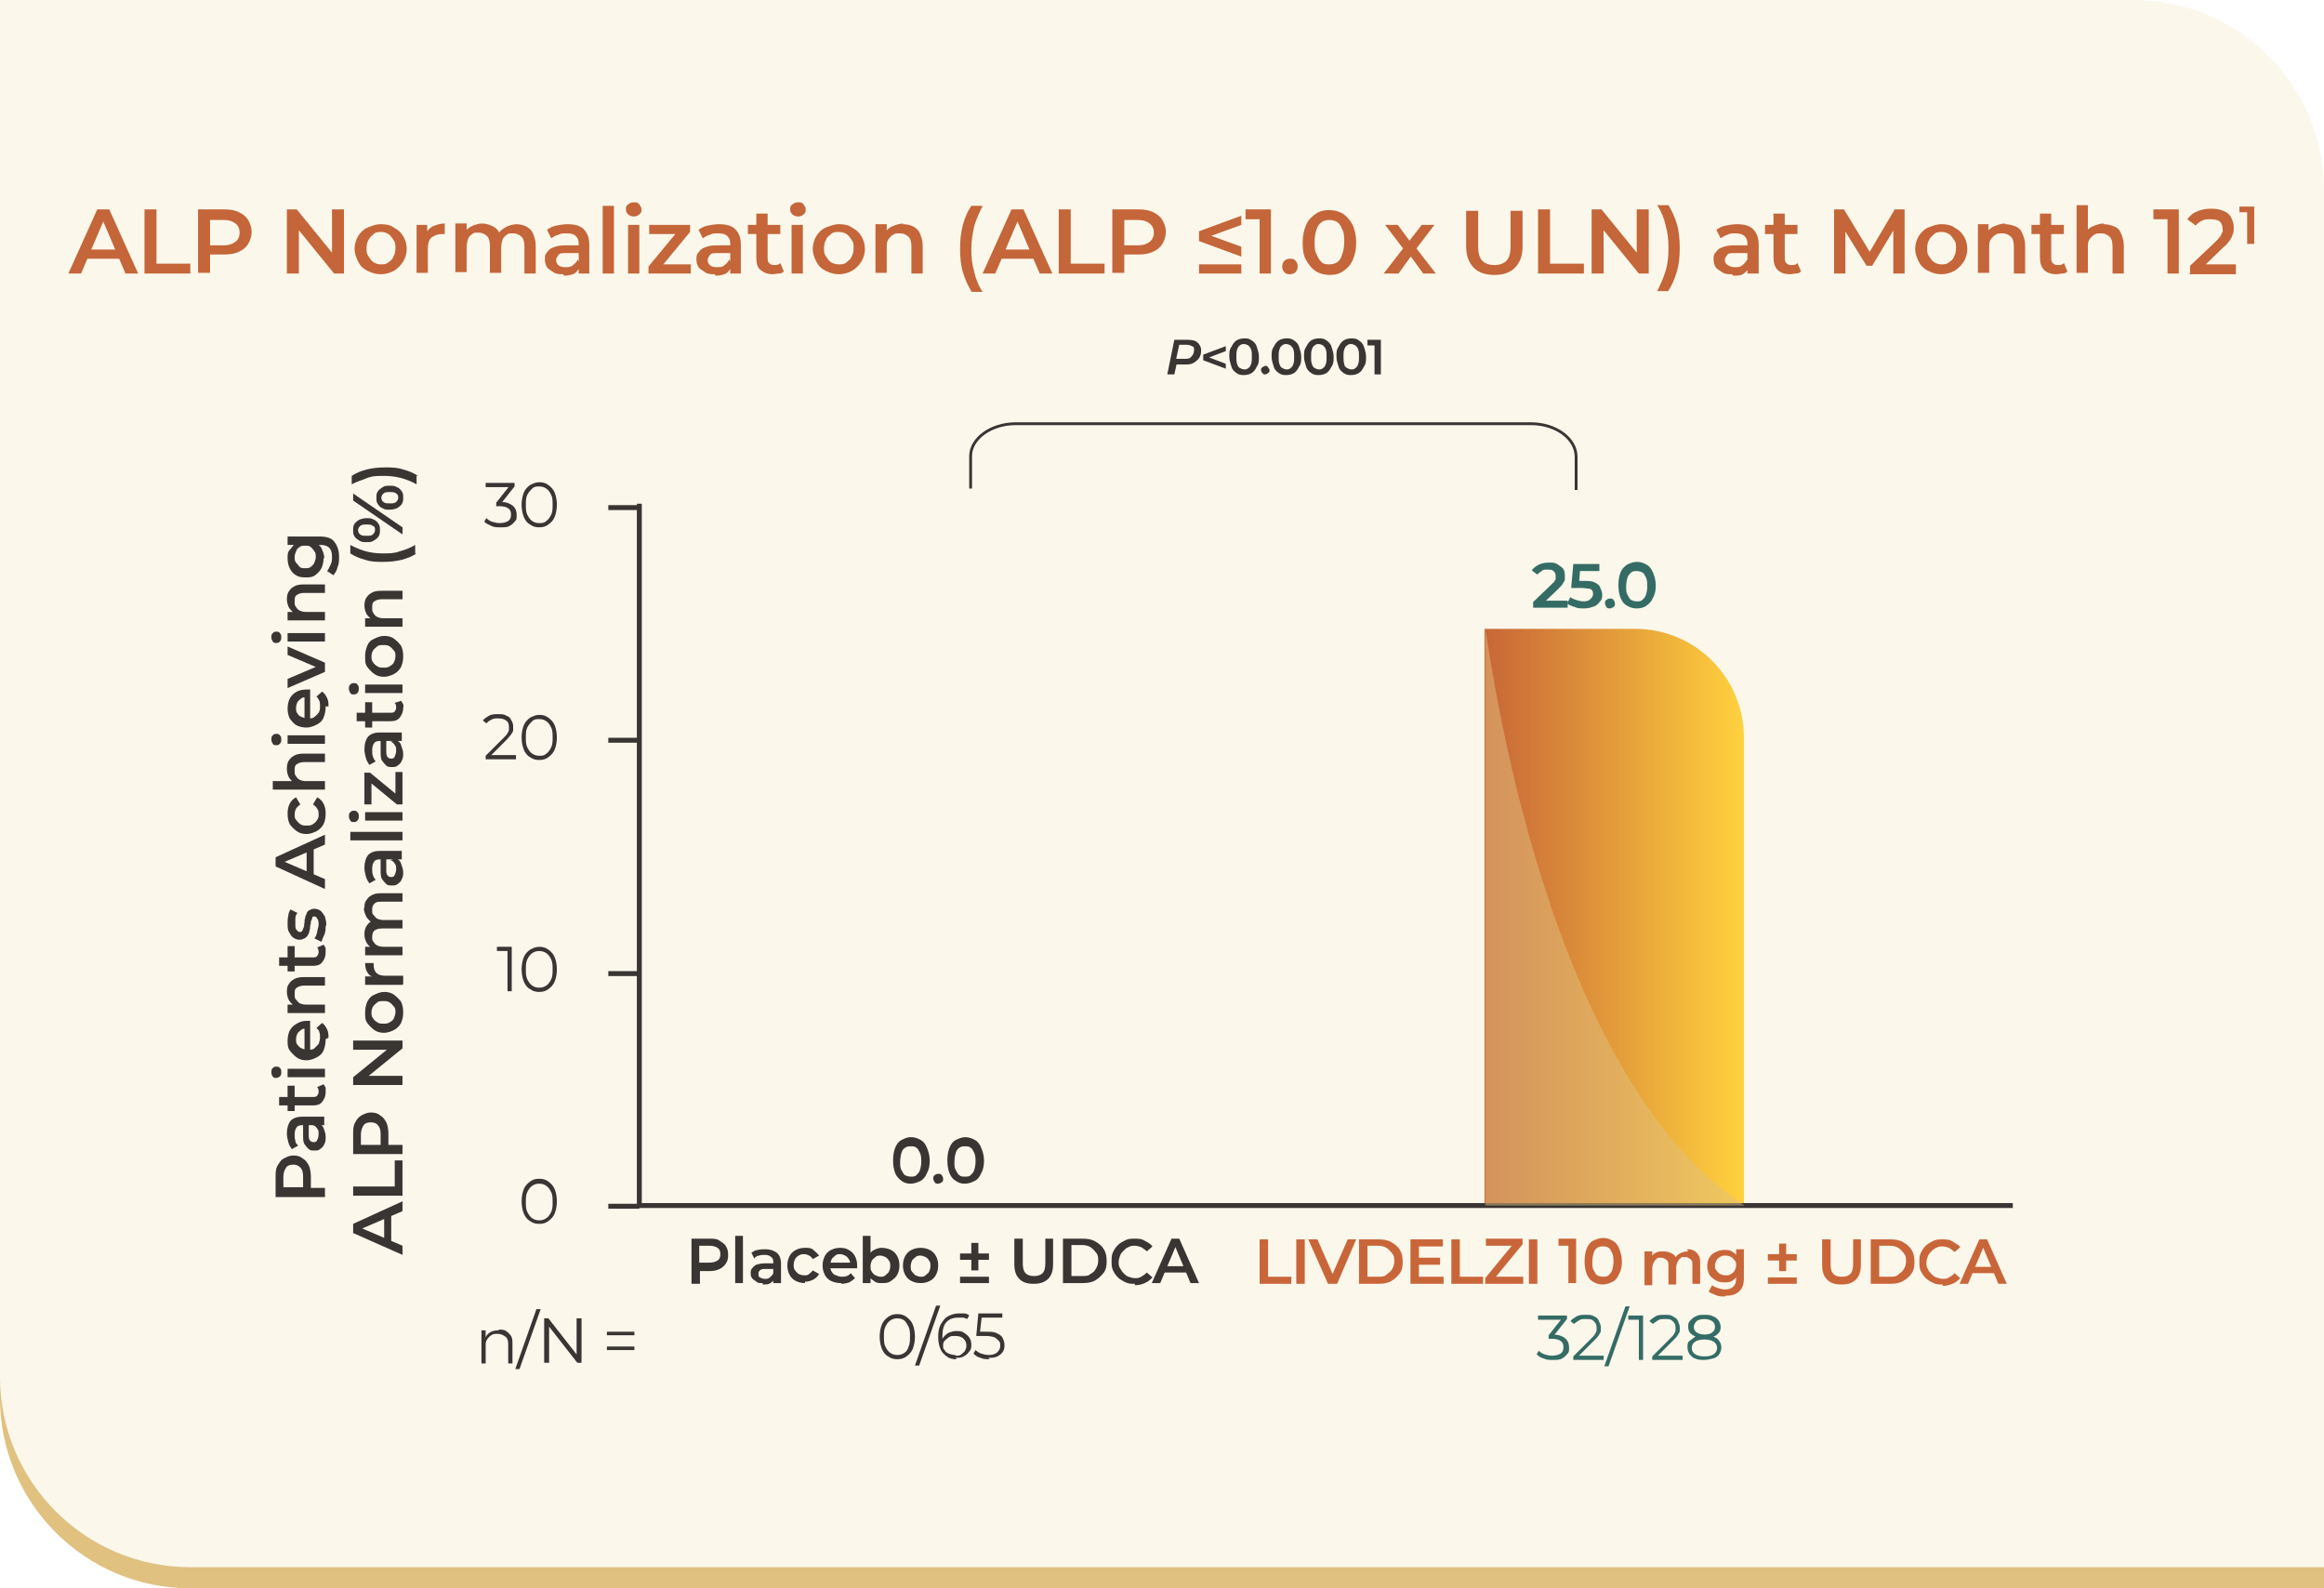<?xml version="1.0" encoding="UTF-8"?>
<svg id="Layer_1" data-name="Layer 1" xmlns="http://www.w3.org/2000/svg" xmlns:xlink="http://www.w3.org/1999/xlink" version="1.1" viewBox="0 0 329.7 225.3">
  <defs>
    <style>
      .cls-1, .cls-2 {
        stroke-width: .7px;
      }

      .cls-1, .cls-2, .cls-3, .cls-4 {
        fill: none;
      }

      .cls-1, .cls-2, .cls-4 {
        stroke: #383533;
        stroke-miterlimit: 10;
      }

      .cls-5 {
        mix-blend-mode: multiply;
        opacity: .5;
      }

      .cls-5, .cls-3, .cls-6, .cls-7, .cls-8, .cls-9, .cls-10, .cls-11, .cls-12 {
        stroke-width: 0px;
      }

      .cls-5, .cls-11 {
        fill: #e0c180;
      }

      .cls-5, .cls-13 {
        isolation: isolate;
      }

      .cls-2 {
        stroke-linecap: square;
      }

      .cls-6 {
        fill: #c46639;
      }

      .cls-7 {
        fill: url(#linear-gradient);
      }

      .cls-8 {
        fill: #fbf7eb;
      }

      .cls-9 {
        fill: #c96639;
      }

      .cls-10 {
        fill: #346c65;
      }

      .cls-4 {
        stroke-width: .4px;
      }

      .cls-12 {
        fill: #383533;
      }
    </style>
    <linearGradient id="linear-gradient" x1="210.7" y1="97.9" x2="247.4" y2="97.9" gradientTransform="translate(0 228) scale(1 -1)" gradientUnits="userSpaceOnUse">
      <stop offset="0" stop-color="#c86738"/>
      <stop offset=".3" stop-color="#d88639"/>
      <stop offset=".8" stop-color="#f4bc3c"/>
      <stop offset="1" stop-color="#ffd13e"/>
    </linearGradient>
  </defs>
  <g class="cls-13">
    <g id="Charts">
      <path class="cls-11" d="M0,3h302.7c14.9,0,27,12.1,27,27v195.3H27c-14.9,0-27-12.1-27-27V3h0Z"/>
      <path class="cls-8" d="M0,0h302.7c14.9,0,27,12.1,27,27v195.3H27c-14.9,0-27-12.1-27-27V0h0Z"/>
      <path class="cls-7" d="M210.7,89.2h21.3c8.5,0,15.4,6.9,15.4,15.4v66.4h-36.8v-81.8h0Z"/>
      <path class="cls-12" d="M71,74.8c-.5,0-.9,0-1.3-.2-.4-.2-.7-.3-1-.6l.3-.5c.2.2.5.4.8.5s.7.2,1.1.2.9-.1,1.2-.3c.3-.2.4-.5.4-.9s-.1-.7-.4-.9-.7-.3-1.3-.3h-.4v-.5l1.9-2.4v.2c0,0-3.4,0-3.4,0v-.6h4.1v.5l-1.9,2.4-.3-.2h.2c.8,0,1.3.2,1.7.5s.6.8.6,1.3,0,.7-.2.9-.4.5-.8.7c-.3.2-.8.2-1.3.2h0Z"/>
      <path class="cls-12" d="M76.5,74.8c-.5,0-.9-.1-1.3-.4-.4-.2-.7-.6-.9-1.1-.2-.5-.3-1.1-.3-1.7s.1-1.2.3-1.7c.2-.5.5-.8.9-1.1.4-.2.8-.4,1.3-.4s.9.1,1.3.4c.4.3.7.6.9,1.1s.3,1.1.3,1.7-.1,1.2-.3,1.7c-.2.5-.5.8-.9,1.1-.4.3-.8.4-1.3.4ZM76.5,74.2c.4,0,.7,0,1-.3.3-.2.5-.5.7-.9.2-.4.2-.9.2-1.4s0-1-.2-1.4c-.2-.4-.4-.7-.7-.9s-.6-.3-1-.3-.7,0-1,.3-.5.5-.7.9c-.2.4-.2.9-.2,1.4s0,1,.2,1.4c.2.4.4.7.7.9.3.2.6.3,1,.3Z"/>
      <path class="cls-12" d="M68.9,107.7v-.5l2.6-2.6c.2-.2.4-.4.5-.6s.2-.3.2-.5,0-.3,0-.4c0-.4-.1-.7-.4-.9s-.6-.3-1.1-.3-.7,0-1,.2c-.3.1-.5.3-.7.5l-.5-.4c.2-.3.6-.5.9-.7.4-.2.8-.2,1.3-.2s.8,0,1.1.2c.3.1.6.3.7.6.2.3.3.6.3.9s0,.4,0,.6-.2.4-.3.6c-.2.2-.4.5-.6.7l-2.4,2.4-.2-.2h3.9v.6h-4.4Z"/>
      <path class="cls-12" d="M76.5,107.8c-.5,0-.9-.1-1.3-.4-.4-.2-.7-.6-.9-1.1-.2-.5-.3-1.1-.3-1.7s.1-1.2.3-1.7c.2-.5.5-.8.9-1.1.4-.2.8-.4,1.3-.4s.9.1,1.3.4c.4.3.7.6.9,1.1s.3,1.1.3,1.7-.1,1.2-.3,1.7c-.2.5-.5.8-.9,1.1-.4.3-.8.4-1.3.4ZM76.5,107.2c.4,0,.7,0,1-.3.3-.2.5-.5.7-.9.2-.4.2-.9.2-1.4s0-1-.2-1.4c-.2-.4-.4-.7-.7-.9s-.6-.3-1-.3-.7,0-1,.3-.5.5-.7.9c-.2.4-.2.9-.2,1.4s0,1,.2,1.4c.2.4.4.7.7.9.3.2.6.3,1,.3Z"/>
      <path class="cls-12" d="M72,140.6v-6l.3.3h-1.8v-.6h2.1v6.3h-.7Z"/>
      <path class="cls-12" d="M76.5,140.7c-.5,0-.9-.1-1.3-.4-.4-.2-.7-.6-.9-1.1-.2-.5-.3-1.1-.3-1.7s.1-1.2.3-1.7c.2-.5.5-.8.9-1.1.4-.2.8-.4,1.3-.4s.9.1,1.3.4c.4.3.7.6.9,1.1s.3,1.1.3,1.7-.1,1.2-.3,1.7c-.2.5-.5.8-.9,1.1-.4.3-.8.4-1.3.4ZM76.5,140.1c.4,0,.7-.1,1-.3.3-.2.5-.5.7-.9.2-.4.2-.9.2-1.4s0-1-.2-1.4c-.2-.4-.4-.7-.7-.9-.3-.2-.6-.3-1-.3s-.7.1-1,.3-.5.5-.7.9c-.2.4-.2.9-.2,1.4s0,1,.2,1.4c.2.4.4.7.7.9.3.2.6.3,1,.3Z"/>
      <path class="cls-12" d="M76.5,173.6c-.5,0-.9-.1-1.3-.4-.4-.2-.7-.6-.9-1.1-.2-.5-.3-1.1-.3-1.7s.1-1.2.3-1.7c.2-.5.5-.8.9-1.1s.8-.4,1.3-.4.9.1,1.3.4.7.6.9,1.1c.2.5.3,1.1.3,1.7s-.1,1.2-.3,1.7-.5.8-.9,1.1c-.4.3-.8.4-1.3.4ZM76.5,173.1c.4,0,.7-.1,1-.3.3-.2.5-.5.7-.9s.2-.9.2-1.4,0-1-.2-1.4c-.2-.4-.4-.7-.7-.9-.3-.2-.6-.3-1-.3s-.7.1-1,.3-.5.5-.7.9c-.2.4-.2.9-.2,1.4s0,1,.2,1.4.4.7.7.9.6.3,1,.3Z"/>
      <polyline class="cls-2" points="90.7 71.8 90.7 171 285.2 171"/>
      <path class="cls-12" d="M46.1,169.8h-7v-2.9c0-.6,0-1.1.3-1.6s.5-.8.9-1,.8-.4,1.3-.4,1,.1,1.3.4c.4.2.7.6.9,1,.2.4.3,1,.3,1.6v2.2l-.6-.6h2.6s0,1.3,0,1.3ZM43.6,168.4l-.6.6v-2.1c0-.6-.1-1-.4-1.3s-.6-.4-1-.4-.8.1-1,.4c-.2.3-.4.7-.4,1.3v2.1l-.6-.6h4,0Z"/>
      <path class="cls-12" d="M46.1,159.6h-1.3c0,0-1.9,0-1.9,0-.4,0-.7.1-.8.3-.2.2-.3.6-.3,1s0,.6.1.9c0,.3.2.5.4.7l-.9.5c-.2-.3-.4-.6-.5-1s-.2-.8-.2-1.2c0-.8.2-1.4.5-1.8.4-.4.9-.6,1.7-.6h3.1v1.2h0ZM46.2,161.2c0,.4,0,.8-.2,1.1-.1.3-.3.5-.6.7-.2.2-.5.2-.8.2s-.6,0-.8-.2-.4-.4-.6-.7-.2-.8-.2-1.3v-1.6h.8v1.5c0,.4,0,.7.2.9s.3.2.5.2.4,0,.5-.3c.1-.2.2-.4.2-.8s0-.6-.2-.8c-.1-.2-.3-.4-.6-.5l.8-.2c.3.1.6.3.7.6s.3.7.3,1.2h0Z"/>
      <path class="cls-12" d="M46.2,154.9c0,.6-.2,1-.5,1.4s-.8.5-1.3.5h-4.8v-1.2h4.8c.2,0,.5,0,.6-.2.1-.1.2-.3.2-.5s0-.5-.2-.7l.9-.4c.1.1.2.3.3.5,0,.2,0,.4,0,.7h0ZM41.8,157.6h-1v-3.6h1v3.6Z"/>
      <path class="cls-12" d="M39.9,152.1c0,.2,0,.4-.2.6-.2.1-.3.2-.5.2s-.4,0-.5-.2c-.1-.1-.2-.3-.2-.6s0-.4.2-.6.3-.2.5-.2.4,0,.5.2c.2.1.2.3.2.6h0ZM46.1,152.8h-5.3v-1.2h5.3v1.2Z"/>
      <path class="cls-12" d="M46.2,147.4c0,.6-.1,1.1-.3,1.6s-.6.8-1,1-.9.4-1.4.4-1-.1-1.4-.4-.7-.6-1-1-.3-.9-.3-1.4.1-1,.3-1.4.5-.7,1-1,.9-.4,1.5-.4h.2c0,0,.1,0,.2,0v4.4h-.8v-3.8l.3.5c-.3,0-.6,0-.8.2s-.4.3-.5.5-.2.5-.2.8,0,.6.2.8.3.4.6.5c.2.1.5.2.8.2h.2c.3,0,.6,0,.8-.2s.4-.4.6-.6c.1-.3.2-.6.2-.9s0-.6-.1-.8c0-.2-.2-.4-.4-.6l.8-.7c.3.2.5.5.7.9s.2.8.2,1.2h0Z"/>
      <path class="cls-12" d="M40.7,140.8c0-.4,0-.8.2-1.1s.4-.6.8-.8c.3-.2.8-.3,1.3-.3h3.1v1.2h-2.9c-.5,0-.8.1-1.1.3s-.3.5-.3.9,0,.6.2.8.3.4.5.5.5.2.9.2h2.7v1.2h-5.3v-1.2h1.4l-.4.2c-.3-.2-.6-.5-.8-.8-.2-.4-.3-.8-.3-1.2h0Z"/>
      <path class="cls-12" d="M46.2,135.1c0,.6-.2,1-.5,1.4s-.8.5-1.3.5h-4.8v-1.2h4.8c.2,0,.5,0,.6-.2s.2-.3.2-.5,0-.5-.2-.7l.9-.4c.1.1.2.3.3.5,0,.2,0,.4,0,.7h0ZM41.8,137.8h-1v-3.6h1v3.6Z"/>
      <path class="cls-12" d="M46.2,131.3c0,.4,0,.9-.2,1.3s-.3.7-.4,1l-1-.5c.2-.2.3-.5.4-.9,0-.3.2-.7.2-1s0-.7-.2-.9c-.1-.2-.2-.3-.4-.3s-.3,0-.3.2c0,.1-.1.3-.2.5,0,.2,0,.4-.1.6,0,.2,0,.5-.1.7,0,.2-.1.4-.2.6-.1.2-.3.4-.5.5-.2.1-.4.2-.7.2s-.6-.1-.9-.3-.4-.5-.6-.8-.2-.8-.2-1.2,0-.7.1-1.1c0-.4.2-.7.3-.9l1,.5c-.2.2-.3.5-.3.8,0,.3,0,.5,0,.8,0,.4,0,.7.2.8.1.2.3.3.4.3s.3,0,.4-.2.1-.3.2-.5,0-.4.1-.6c0-.2,0-.5.1-.7,0-.2.1-.4.2-.6,0-.2.2-.4.4-.5.2-.1.4-.2.7-.2s.6.1.9.3c.2.2.4.5.6.8.1.4.2.8.2,1.3h0Z"/>
      <path class="cls-12" d="M46.1,126.1l-7-3.2v-1.3l7-3.2v1.4l-6.3,2.7v-.5l6.3,2.7v1.3ZM44.5,124.7l-1-.3v-3.8l1-.3s0,4.5,0,4.5Z"/>
      <path class="cls-12" d="M46.2,115.4c0,.6-.1,1.1-.3,1.5s-.6.8-1,1c-.4.2-.9.4-1.4.4s-1-.1-1.4-.4-.7-.6-1-1c-.2-.4-.3-.9-.3-1.5s.1-1,.3-1.4c.2-.4.5-.7.9-.9l.6,1c-.2.2-.4.3-.6.6-.1.2-.2.5-.2.8s0,.6.2.8.3.4.6.6.5.2.9.2.6,0,.9-.2.4-.3.6-.6.2-.5.2-.8,0-.5-.2-.8-.3-.4-.6-.6l.6-1c.4.2.7.5.9.9.2.4.3.8.3,1.4h0Z"/>
      <path class="cls-12" d="M40.7,109.2c0-.4,0-.8.2-1.2.2-.3.4-.6.8-.8.3-.2.8-.3,1.3-.3h3.1v1.2h-2.9c-.5,0-.8.1-1.1.3s-.3.5-.3.9,0,.6.2.8c.1.2.3.4.5.5s.5.2.9.2h2.7v1.2h-7.4v-1.2h3.5l-.4.3c-.3-.2-.6-.5-.8-.8-.2-.4-.3-.8-.3-1.2h0Z"/>
      <path class="cls-12" d="M39.9,104.9c0,.2,0,.4-.2.6s-.3.2-.5.2-.4,0-.5-.2c-.1-.2-.2-.3-.2-.6s0-.4.2-.6.3-.2.5-.2.4,0,.5.2c.2.2.2.3.2.6ZM46.1,105.5h-5.3v-1.2h5.3v1.2Z"/>
      <path class="cls-12" d="M46.2,100.2c0,.6-.1,1.1-.3,1.6s-.6.8-1,1-.9.4-1.4.4-1-.1-1.4-.3-.7-.6-1-1c-.2-.4-.3-.9-.3-1.4s.1-1,.3-1.4.5-.7,1-1c.4-.2.9-.3,1.5-.3h.2c0,0,.1,0,.2,0v4.4h-.8v-3.8l.3.5c-.3,0-.6,0-.8.2s-.4.3-.5.5-.2.5-.2.8,0,.6.2.8c.1.2.3.4.6.5s.5.2.8.2h.2c.3,0,.6,0,.8-.2s.4-.3.6-.6.2-.6.2-.9,0-.6-.1-.8-.2-.4-.4-.6l.8-.7c.3.2.5.5.7.9s.2.8.2,1.2h0Z"/>
      <path class="cls-12" d="M46.1,95.3l-5.3,2.3v-1.3l4.7-2v.6l-4.7-2v-1.2l5.3,2.3v1.3Z"/>
      <path class="cls-12" d="M39.9,90.4c0,.2,0,.4-.2.6s-.3.2-.5.2-.4,0-.5-.2c-.1-.2-.2-.3-.2-.6s0-.4.2-.6.3-.2.5-.2.4,0,.5.2c.2.2.2.3.2.6ZM46.1,91h-5.3v-1.2h5.3v1.2Z"/>
      <path class="cls-12" d="M40.7,85.2c0-.4,0-.8.2-1.2.2-.3.4-.6.8-.8.3-.2.8-.3,1.3-.3h3.1v1.2h-2.9c-.5,0-.8.1-1.1.3s-.3.5-.3.9,0,.6.2.8c.1.2.3.4.5.5s.5.2.9.2h2.7v1.2h-5.3v-1.2h1.4l-.4.2c-.3-.2-.6-.5-.8-.8-.2-.4-.3-.8-.3-1.2h0Z"/>
      <path class="cls-12" d="M45.9,79.2c0,.5-.1,1-.3,1.4s-.5.7-.9,1-.8.3-1.4.3-1-.1-1.3-.3c-.4-.2-.7-.6-.9-1-.2-.4-.3-.9-.3-1.4s0-.9.3-1.2.5-.7.8-.9.9-.3,1.5-.3,1.1.1,1.5.3c.4.2.7.5.8.9.2.4.3.8.3,1.2h0ZM48.1,79c0,.5,0,1-.2,1.4-.1.5-.3.8-.6,1.2l-.9-.6c.2-.2.3-.5.5-.9s.2-.7.2-1.1c0-.6-.1-1-.4-1.3-.3-.3-.7-.4-1.2-.4h-2.2c0,0-1.2,0-1.2,0h-1.3v-1.2h4.5c1,0,1.7.2,2.1.7s.7,1.2.7,2.1h0ZM44.8,79c0-.3,0-.6-.2-.8-.1-.2-.3-.4-.5-.6s-.5-.2-.8-.2-.6,0-.8.2c-.2.1-.4.3-.5.6s-.2.5-.2.8,0,.6.2.8.3.4.5.6.5.2.8.2.6,0,.8-.2.4-.3.5-.6.2-.5.2-.8Z"/>
      <path class="cls-12" d="M57.1,178l-7-3.1v-1.3l7-3.2v1.4l-6.3,2.7v-.5l6.3,2.7v1.3ZM55.5,176.5l-1-.4v-3.8l1-.4v4.5h0Z"/>
      <path class="cls-12" d="M57.1,169.6h-7v-1.3h5.9v-3.7h1.1v5Z"/>
      <path class="cls-12" d="M57.1,163.7h-7v-2.9c0-.6,0-1.1.3-1.6.2-.4.5-.8.9-1s.8-.4,1.3-.4,1,.1,1.3.4c.4.2.7.6.9,1,.2.4.3,1,.3,1.6v2.2l-.6-.6h2.6s0,1.3,0,1.3ZM54.6,162.4l-.6.6v-2.1c0-.6-.1-1-.4-1.3-.2-.3-.6-.4-1-.4s-.8.1-1,.4c-.2.3-.4.7-.4,1.3v2.1l-.6-.6h4,0Z"/>
      <path class="cls-12" d="M57.1,153.9h-7v-1.1l5.4-4.4v.5h-5.4v-1.3h7v1.1l-5.4,4.4v-.5h5.4v1.3Z"/>
      <path class="cls-12" d="M57.2,143.6c0,.6-.1,1-.3,1.5-.2.4-.6.8-1,1s-.9.4-1.4.4-1-.1-1.4-.4-.7-.6-1-1-.3-.9-.3-1.5.1-1,.3-1.5c.2-.4.5-.8,1-1,.4-.2.9-.4,1.4-.4s1,.1,1.4.4.7.6,1,1c.2.4.3.9.3,1.5ZM56.1,143.6c0-.3,0-.6-.2-.8s-.3-.4-.6-.6-.5-.2-.9-.2-.7,0-.9.2-.4.3-.6.6c-.1.2-.2.5-.2.8s0,.6.2.8c.1.2.3.4.6.6s.5.2.9.2.6,0,.9-.2.5-.3.6-.6.2-.5.2-.8h0Z"/>
      <path class="cls-12" d="M57.1,139.7h-5.3v-1.2h1.5-.4c-.4,0-.6-.3-.8-.6s-.3-.8-.3-1.3h1.2c0,0,0,.1,0,.1h0c0,.6.1,1,.4,1.3.3.3.7.4,1.2.4h2.6v1.2h0Z"/>
      <path class="cls-12" d="M51.7,128.9c0-.4,0-.8.2-1.1.2-.3.4-.6.8-.8.3-.2.8-.3,1.3-.3h3.1v1.2h-2.9c-.5,0-.8,0-1.1.3s-.3.5-.3.9,0,.5.2.7.3.4.5.5.5.2.9.2h2.7v1.2h-2.9c-.5,0-.8.1-1.1.3-.2.2-.3.5-.3.9s0,.5.2.7c.1.2.3.4.5.5.2.1.5.2.9.2h2.7v1.2h-5.3v-1.2h1.4l-.4.2c-.3-.2-.6-.4-.8-.8s-.3-.7-.3-1.2.1-.9.4-1.3.6-.6,1.1-.7l-.2.5c-.4-.2-.7-.5-1-.9-.2-.4-.4-.9-.4-1.4h0Z"/>
      <path class="cls-12" d="M57.1,121.9h-1.3c0,0-1.9,0-1.9,0-.4,0-.7.1-.8.3-.2.2-.3.6-.3,1s0,.6.1.9.2.5.4.7l-.9.5c-.2-.3-.4-.6-.5-1s-.2-.8-.2-1.2c0-.8.2-1.4.5-1.8.4-.4.9-.6,1.7-.6h3.1v1.2h0ZM57.2,123.6c0,.4,0,.8-.2,1.1-.1.3-.3.5-.6.7-.2.2-.5.2-.8.2s-.6,0-.8-.2-.4-.4-.6-.7-.2-.8-.2-1.3v-1.6h.8v1.5c0,.4,0,.7.2.9s.3.2.5.2.4,0,.5-.3.2-.4.2-.8,0-.6-.2-.8c-.1-.2-.3-.4-.6-.5l.8-.2c.3.1.6.3.7.7s.3.7.3,1.2h0Z"/>
      <path class="cls-12" d="M57.1,119.2h-7.4v-1.2h7.4s0,1.2,0,1.2Z"/>
      <path class="cls-12" d="M50.9,115.8c0,.2,0,.4-.2.6s-.3.2-.5.2-.4,0-.5-.2c-.1-.2-.2-.3-.2-.6s0-.4.2-.6.3-.2.5-.2.4,0,.5.2c.2.2.2.3.2.6ZM57.1,116.4h-5.3v-1.2h5.3v1.2Z"/>
      <path class="cls-12" d="M57.1,114.1h-.8l-4-3.3.4-.2v3.5h-1v-4.5h.8l4,3.3-.4.2v-3.6h1v4.6Z"/>
      <path class="cls-12" d="M57.1,105.1h-1.3c0,0-1.9,0-1.9,0-.4,0-.7.1-.8.3-.2.2-.3.6-.3,1s0,.6.1.9.2.5.4.7l-.9.5c-.2-.3-.4-.6-.5-1s-.2-.8-.2-1.2c0-.8.2-1.4.5-1.8.4-.4.9-.6,1.7-.6h3.1v1.2h0ZM57.2,106.8c0,.4,0,.8-.2,1.1-.1.3-.3.5-.6.7-.2.2-.5.2-.8.2s-.6,0-.8-.2-.4-.4-.6-.7-.2-.8-.2-1.3v-1.6h.8v1.5c0,.4,0,.7.2.9s.3.2.5.2.4,0,.5-.3.2-.4.2-.8,0-.6-.2-.8c-.1-.2-.3-.4-.6-.5l.8-.2c.3.1.6.3.7.7s.3.7.3,1.2h0Z"/>
      <path class="cls-12" d="M57.2,100.4c0,.6-.2,1-.5,1.4s-.8.5-1.3.5h-4.8v-1.2h4.8c.2,0,.5,0,.6-.2.1-.1.2-.3.2-.5s0-.5-.2-.7l.9-.3c.1.2.2.3.3.5s0,.4,0,.7h0ZM52.8,103.2h-1v-3.6h1v3.6Z"/>
      <path class="cls-12" d="M50.9,97.7c0,.2,0,.4-.2.6s-.3.2-.5.2-.4,0-.5-.2c-.1-.2-.2-.3-.2-.6s0-.4.2-.6.3-.2.5-.2.4,0,.5.2c.2.2.2.3.2.6ZM57.1,98.3h-5.3v-1.2h5.3v1.2Z"/>
      <path class="cls-12" d="M57.2,93.1c0,.6-.1,1-.3,1.5-.2.4-.6.8-1,1s-.9.4-1.4.4-1-.1-1.4-.4-.7-.6-1-1-.3-.9-.3-1.5.1-1,.3-1.5.5-.8,1-1c.4-.2.9-.4,1.4-.4s1,.1,1.4.4.7.6,1,1c.2.4.3.9.3,1.5ZM56.1,93.1c0-.3,0-.6-.2-.8s-.3-.4-.6-.6-.5-.2-.9-.2-.7,0-.9.2-.4.3-.6.6c-.1.2-.2.5-.2.8s0,.6.2.8c.1.2.3.4.6.6s.5.2.9.2.6,0,.9-.2.5-.3.6-.6c.1-.2.2-.5.2-.8h0Z"/>
      <path class="cls-12" d="M51.7,86.1c0-.4,0-.8.2-1.2.2-.3.4-.6.8-.8.3-.2.8-.3,1.3-.3h3.1v1.2h-2.9c-.5,0-.8.1-1.1.3s-.3.5-.3.9,0,.6.2.8c.1.2.3.4.5.5s.5.2.9.2h2.7v1.2h-5.3v-1.2h1.4l-.4.2c-.3-.2-.6-.5-.8-.8-.2-.4-.3-.8-.3-1.2h0Z"/>
      <path class="cls-12" d="M59.1,78.5c-.6.4-1.3.7-2.1.9-.8.2-1.7.3-2.6.3s-1.8,0-2.6-.3c-.8-.2-1.5-.5-2.1-.9v-1.2c.7.4,1.5.7,2.2.9s1.6.3,2.4.3,1.7,0,2.4-.3c.8-.2,1.5-.5,2.2-.9v1.2Z"/>
      <path class="cls-12" d="M53.9,75.2c0,.3,0,.6-.2.9s-.4.4-.7.6-.6.2-1,.2-.7,0-1-.2-.5-.3-.7-.6-.2-.5-.2-.9,0-.6.2-.9.4-.4.7-.6c.3-.1.6-.2,1-.2s.7,0,1,.2c.3.1.5.3.7.6s.2.5.2.9ZM57.1,75.8l-7-4.8v-1l7,4.8v1ZM53.2,75.2c0-.3,0-.5-.3-.6-.2-.2-.5-.2-.9-.2s-.7,0-.9.2c-.2.2-.3.4-.3.6s.1.5.3.6c.2.2.5.2.9.2s.7,0,.9-.2c.2-.2.3-.4.3-.6h0ZM57.2,70.6c0,.3,0,.6-.2.9s-.4.4-.7.6c-.3.1-.6.2-1,.2s-.7,0-1-.2c-.3-.1-.5-.3-.7-.6s-.2-.5-.2-.9,0-.6.2-.9.4-.4.7-.6.6-.2,1-.2.7,0,1,.2c.3.1.5.3.7.6s.2.5.2.9ZM56.5,70.6c0-.3-.1-.5-.3-.6-.2-.2-.5-.2-.9-.2s-.7,0-.9.2c-.2.2-.3.4-.3.6s.1.5.3.6c.2.2.5.2.9.2s.7,0,.9-.2.3-.4.3-.6Z"/>
      <path class="cls-12" d="M59.1,67.5v1.2c-.7-.4-1.5-.7-2.2-.9-.8-.2-1.6-.3-2.4-.3s-1.7,0-2.4.3-1.5.5-2.2.9v-1.2c.6-.4,1.3-.7,2.1-.9.8-.2,1.7-.3,2.6-.3s1.8,0,2.6.3c.8.2,1.5.5,2.1.9Z"/>
      <path class="cls-12" d="M98.1,182v-6.3h2.6c.6,0,1,0,1.4.3s.7.4.9.8c.2.3.3.7.3,1.2s-.1.9-.3,1.2c-.2.3-.5.6-.9.8-.4.2-.9.3-1.4.3h-1.9l.5-.6v2.4s-1.2,0-1.2,0ZM99.2,179.7l-.5-.6h1.9c.5,0,.9-.1,1.2-.3s.4-.5.4-.9-.1-.7-.4-.9-.7-.3-1.2-.3h-1.9l.5-.6v3.6h0Z"/>
      <path class="cls-12" d="M104.3,182v-6.7h1.1v6.7h-1.1Z"/>
      <path class="cls-12" d="M108.2,182c-.4,0-.7,0-.9-.2s-.5-.3-.6-.5c-.2-.2-.2-.5-.2-.7s0-.5.2-.7.3-.4.6-.5c.3-.1.7-.2,1.2-.2h1.4v.8h-1.3c-.4,0-.6,0-.8.2s-.2.3-.2.5,0,.4.2.5.4.2.7.2.5,0,.7-.2.4-.3.5-.6l.2.7c-.1.3-.3.5-.6.7s-.6.2-1.1.2h0ZM109.7,182v-1.2c0,0,0-1.7,0-1.7,0-.3,0-.6-.3-.8-.2-.2-.5-.3-.9-.3s-.5,0-.8.1c-.3,0-.5.2-.7.4l-.4-.8c.3-.2.6-.4.9-.4.4-.1.7-.1,1.1-.1.7,0,1.2.2,1.6.5s.6.9.6,1.5v2.8s-1.1,0-1.1,0Z"/>
      <path class="cls-12" d="M114.2,182c-.5,0-.9-.1-1.3-.3s-.7-.5-.9-.9c-.2-.4-.3-.8-.3-1.3s.1-.9.3-1.3c.2-.4.5-.7.9-.9.4-.2.8-.3,1.3-.3s.9,0,1.2.3.6.5.8.8l-.9.5c-.1-.2-.3-.4-.5-.5-.2-.1-.4-.2-.7-.2s-.5,0-.8.2-.4.3-.5.5c-.1.2-.2.5-.2.8s0,.6.2.8.3.4.5.5c.2.1.5.2.8.2s.5,0,.7-.2.4-.3.5-.5l.9.5c-.2.4-.5.6-.8.8-.4.2-.8.3-1.2.3h0Z"/>
      <path class="cls-12" d="M119.3,182c-.5,0-1-.1-1.4-.3s-.7-.5-.9-.9-.3-.8-.3-1.3.1-.9.3-1.3c.2-.4.5-.7.9-.9s.8-.3,1.3-.3.9.1,1.2.3c.4.2.7.5.9.9s.3.8.3,1.3v.2c0,0,0,.1,0,.2h-4v-.8h3.4l-.4.2c0-.3,0-.5-.2-.7-.1-.2-.3-.4-.5-.5s-.4-.2-.7-.2-.5,0-.7.2-.4.3-.5.5-.2.5-.2.8v.2c0,.3,0,.5.2.8s.3.4.6.5.5.2.8.2.5,0,.7-.1c.2,0,.4-.2.6-.4l.6.7c-.2.2-.5.4-.8.6-.3.1-.7.2-1.1.2h0Z"/>
      <path class="cls-12" d="M122.4,182v-6.7h1.1v4.3c0,0,0,1.3,0,1.3v1.1h-1.1ZM125.1,182c-.4,0-.8,0-1.1-.3-.3-.2-.6-.4-.8-.8s-.3-.8-.3-1.4,0-1,.3-1.4.4-.6.8-.8.7-.3,1.1-.3.9.1,1.3.3c.4.2.7.5.9.9s.3.8.3,1.3-.1.9-.3,1.3-.5.6-.9.9-.8.3-1.3.3h0ZM124.9,181.1c.3,0,.5,0,.7-.2s.4-.3.5-.5c.1-.2.2-.5.2-.8s0-.6-.2-.8c-.1-.2-.3-.4-.5-.5s-.5-.2-.7-.2-.5,0-.7.2-.4.3-.5.5c-.1.2-.2.5-.2.8s0,.6.2.8c.1.2.3.4.5.5s.5.2.7.2Z"/>
      <path class="cls-12" d="M130.6,182c-.5,0-.9-.1-1.3-.3s-.7-.5-.9-.9c-.2-.4-.3-.8-.3-1.3s.1-.9.3-1.3c.2-.4.5-.7.9-.9s.8-.3,1.3-.3.9.1,1.3.3.7.5.9.9c.2.4.3.8.3,1.3s-.1.9-.3,1.3c-.2.4-.5.7-.9.9s-.8.3-1.3.3ZM130.6,181.1c.3,0,.5,0,.7-.2s.4-.3.5-.5c.1-.2.2-.5.2-.8s0-.6-.2-.8c-.1-.2-.3-.4-.5-.5-.2-.1-.5-.2-.7-.2s-.5,0-.7.2-.4.3-.5.5c-.1.2-.2.5-.2.8s0,.6.2.8.3.4.5.5.5.2.7.2h0Z"/>
      <path class="cls-12" d="M136.2,178.7v-.9h4.1v.9h-4.1ZM136.2,182v-.9h4.1v.9h-4.1ZM137.8,180.2v-3.9h1v3.9h-1Z"/>
      <path class="cls-12" d="M146.6,182.1c-.9,0-1.5-.2-2-.7-.5-.5-.7-1.2-.7-2.1v-3.6h1.2v3.5c0,.6.1,1.1.4,1.4s.7.4,1.2.4.9-.1,1.2-.4c.3-.3.4-.8.4-1.4v-3.5h1.1v3.6c0,.9-.2,1.6-.7,2.1-.5.5-1.2.7-2,.7h0Z"/>
      <path class="cls-12" d="M150.8,182v-6.3h2.8c.7,0,1.3.1,1.8.4s.9.6,1.2,1.1c.3.5.4,1,.4,1.7s-.1,1.2-.4,1.6-.7.8-1.2,1.1c-.5.3-1.1.4-1.8.4h-2.8ZM152,181h1.5c.5,0,.9,0,1.2-.3.4-.2.6-.4.8-.8.2-.3.3-.7.3-1.1s0-.8-.3-1.1c-.2-.3-.5-.6-.8-.8s-.8-.3-1.2-.3h-1.5v4.3Z"/>
      <path class="cls-12" d="M161,182.1c-.5,0-.9,0-1.3-.2s-.8-.4-1.1-.7c-.3-.3-.5-.6-.7-1-.2-.4-.2-.8-.2-1.3s0-.9.2-1.3c.2-.4.4-.7.7-1s.7-.5,1.1-.7c.4-.2.9-.2,1.3-.2s1,0,1.4.3c.4.2.8.4,1.1.8l-.8.7c-.2-.2-.5-.4-.8-.6-.3-.1-.6-.2-.9-.2s-.6,0-.9.2c-.3.1-.5.3-.7.5s-.4.4-.5.7-.2.6-.2.9,0,.6.2.9.3.5.5.7.4.4.7.5.6.2.9.2.6,0,.9-.2.5-.3.8-.6l.8.7c-.3.3-.6.6-1.1.8-.4.2-.9.3-1.4.3h0Z"/>
      <path class="cls-12" d="M163.4,182l2.8-6.3h1.1l2.8,6.3h-1.2l-2.4-5.7h.5l-2.4,5.7h-1.2,0ZM164.7,180.5l.3-.9h3.4l.3.9h-4Z"/>
      <path class="cls-12" d="M127.3,192.8c-.5,0-.9-.1-1.3-.4-.4-.2-.7-.6-.9-1.1-.2-.5-.3-1.1-.3-1.7s.1-1.2.3-1.7c.2-.5.5-.8.9-1.1s.8-.4,1.3-.4.9.1,1.3.4.7.6.9,1.1c.2.5.3,1.1.3,1.7s-.1,1.2-.3,1.7-.5.8-.9,1.1c-.4.3-.8.4-1.3.4ZM127.3,192.2c.4,0,.7-.1,1-.3.3-.2.5-.5.6-.9.2-.4.2-.9.2-1.4s0-1-.2-1.4c-.2-.4-.4-.7-.6-.9-.3-.2-.6-.3-1-.3s-.7.1-1,.3-.5.5-.7.9c-.2.4-.2.9-.2,1.4s0,1,.2,1.4c.2.4.4.7.7.9.3.2.6.3,1,.3Z"/>
      <path class="cls-12" d="M129.8,193.7l3-8.5h.6l-3,8.5h-.6Z"/>
      <path class="cls-12" d="M135.7,192.8c-.6,0-1-.1-1.4-.4s-.7-.6-.9-1.1c-.2-.5-.3-1-.3-1.7s.1-1.3.4-1.8.6-.9,1-1.1.9-.4,1.5-.4.6,0,.8,0,.5.1.7.3l-.3.5c-.2-.1-.4-.2-.6-.2s-.4,0-.7,0c-.7,0-1.2.2-1.6.6s-.6,1.1-.6,1.9,0,.3,0,.5c0,.2,0,.4.1.6l-.2-.2c0-.3.2-.6.4-.8.2-.2.4-.4.7-.5.3-.1.6-.2.9-.2s.8,0,1.1.2.6.4.8.7.3.6.3,1,0,.7-.3,1c-.2.3-.4.5-.8.7-.3.2-.7.2-1.1.2h0ZM135.6,192.3c.3,0,.6,0,.8-.2s.4-.3.5-.5c.1-.2.2-.4.2-.7,0-.4-.1-.7-.4-1s-.7-.4-1.2-.4-.6,0-.9.2-.4.3-.6.5-.2.4-.2.7,0,.4.2.6c.1.2.3.4.6.5.2.1.6.2.9.2h0Z"/>
      <path class="cls-12" d="M140.4,192.8c-.4,0-.9,0-1.3-.2-.4-.1-.7-.3-1-.6l.3-.5c.2.2.5.4.8.5s.7.2,1.1.2.9-.1,1.2-.4.4-.6.4-.9,0-.5-.2-.7-.4-.4-.6-.5c-.3-.1-.7-.2-1.3-.2h-1.3l.3-3.2h3.4v.6h-3.2l.3-.3-.3,2.6-.3-.3h1.2c.6,0,1.1,0,1.5.2.4.2.7.4.8.6s.3.6.3,1,0,.7-.2,1c-.2.3-.4.5-.8.7s-.8.2-1.3.2h0Z"/>
      <path class="cls-12" d="M129.2,167.9c-.5,0-.9-.1-1.3-.4s-.7-.6-.9-1.1c-.2-.5-.3-1.1-.3-1.8s.1-1.3.3-1.8.5-.9.9-1.1.8-.4,1.3-.4.9.1,1.4.4c.4.2.7.6.9,1.1.2.5.4,1.1.4,1.8s-.1,1.3-.4,1.8c-.2.5-.5.9-.9,1.1-.4.2-.9.4-1.4.4ZM129.2,166.9c.3,0,.6,0,.8-.2.2-.2.4-.4.5-.7s.2-.8.2-1.2,0-.9-.2-1.3-.3-.6-.5-.7c-.2-.2-.5-.2-.8-.2s-.5,0-.8.2-.4.4-.5.7-.2.8-.2,1.3,0,.9.2,1.2.3.6.5.7.5.2.8.2Z"/>
      <path class="cls-12" d="M133.1,167.9c-.2,0-.4,0-.5-.2s-.2-.3-.2-.5,0-.4.2-.5c.1-.1.3-.2.5-.2s.4,0,.5.2c.1.1.2.3.2.5s0,.4-.2.5-.3.2-.5.2Z"/>
      <path class="cls-12" d="M136.9,167.9c-.5,0-.9-.1-1.3-.4-.4-.2-.7-.6-.9-1.1-.2-.5-.3-1.1-.3-1.8s.1-1.3.3-1.8.5-.9.9-1.1c.4-.2.9-.4,1.3-.4s.9.1,1.4.4c.4.2.7.6.9,1.1.2.5.4,1.1.4,1.8s-.1,1.3-.4,1.8c-.2.5-.5.9-.9,1.1-.4.2-.9.4-1.4.4ZM136.9,166.9c.3,0,.6,0,.8-.2.2-.2.4-.4.5-.7s.2-.8.2-1.2,0-.9-.2-1.3-.3-.6-.5-.7c-.2-.2-.5-.2-.8-.2s-.5,0-.8.2-.4.4-.5.7-.2.8-.2,1.3,0,.9.2,1.2.3.6.5.7c.2.2.5.2.8.2Z"/>
      <path class="cls-12" d="M70.8,188.6c.4,0,.7,0,1,.2s.5.4.7.7.2.7.2,1.1v2.8h-.6v-2.7c0-.5-.1-.9-.4-1.1s-.6-.4-1.1-.4-.6,0-.9.2c-.2.1-.4.3-.6.6s-.2.6-.2.9v2.5h-.6v-4.7h.6v1.3-.2c0-.3.3-.6.6-.8.3-.2.7-.3,1.2-.3h0Z"/>
      <path class="cls-12" d="M73.1,194.2l3-8.5h.6l-3,8.5h-.6,0Z"/>
      <path class="cls-12" d="M77.2,193.3v-6.3h.6l4.3,5.5h-.3v-5.5h.7v6.3h-.6l-4.3-5.5h.3v5.5h-.7Z"/>
      <path class="cls-12" d="M86.1,189.4v-.5h3.9v.5h-3.9ZM86.1,191.5v-.5h3.9v.5h-3.9Z"/>
      <path class="cls-9" d="M178.7,182.1v-6.3h1.2v5.3h3.3v1h-4.5,0Z"/>
      <path class="cls-9" d="M183.9,182.1v-6.3h1.2v6.3h-1.2Z"/>
      <path class="cls-9" d="M188.4,182.1l-2.8-6.3h1.3l2.5,5.7h-.7l2.5-5.7h1.2l-2.7,6.3h-1.2Z"/>
      <path class="cls-9" d="M192.8,182.1v-6.3h2.8c.7,0,1.3.1,1.8.4.5.3.9.6,1.2,1.1.3.5.4,1,.4,1.7s-.1,1.2-.4,1.6-.7.8-1.2,1.1c-.5.3-1.1.4-1.8.4h-2.8ZM194,181.1h1.5c.5,0,.9,0,1.2-.3s.6-.4.8-.8c.2-.3.3-.7.3-1.1s0-.8-.3-1.1c-.2-.3-.5-.6-.8-.8s-.8-.3-1.2-.3h-1.5v4.3Z"/>
      <path class="cls-9" d="M201.2,181.1h3.6v1h-4.7v-6.3h4.6v1h-3.4v4.3h0ZM201.2,178.4h3.1v1h-3.1v-1Z"/>
      <path class="cls-9" d="M205.9,182.1v-6.3h1.2v5.3h3.3v1h-4.5,0Z"/>
      <path class="cls-9" d="M210.7,182.1v-.8l4.1-5v.4c.1,0-4,0-4,0v-1h5.2v.8l-4.1,5v-.4c-.1,0,4.2,0,4.2,0v1h-5.4Z"/>
      <path class="cls-9" d="M216.9,182.1v-6.3h1.2v6.3h-1.2Z"/>
      <path class="cls-9" d="M222.5,182.1v-5.9l.5.5h-1.9v-1h2.5v6.3h-1.2,0Z"/>
      <path class="cls-9" d="M227.4,182.2c-.5,0-.9-.1-1.4-.4-.4-.2-.7-.6-.9-1.1-.2-.5-.3-1.1-.3-1.8s.1-1.3.3-1.8.5-.9.9-1.1c.4-.2.9-.4,1.4-.4s.9.1,1.4.4c.4.2.7.6.9,1.1.2.5.4,1.1.4,1.8s-.1,1.3-.4,1.8c-.2.5-.5.9-.9,1.1-.4.2-.9.4-1.4.4ZM227.4,181.1c.3,0,.6,0,.8-.2.2-.2.4-.4.5-.7s.2-.8.2-1.2,0-.9-.2-1.3-.3-.6-.5-.7c-.2-.2-.5-.2-.8-.2s-.5,0-.8.2-.4.4-.5.7-.2.8-.2,1.3,0,.9.2,1.2.3.6.5.7.5.2.8.2Z"/>
      <path class="cls-9" d="M239.3,177.2c.4,0,.7,0,1,.2.3.1.5.4.7.7s.2.7.2,1.2v2.8h-1.1v-2.6c0-.4,0-.7-.3-.9s-.4-.3-.8-.3-.5,0-.6.2c-.2.1-.3.3-.4.5-.1.2-.2.5-.2.8v2.4h-1.1v-2.6c0-.4,0-.7-.3-.9s-.4-.3-.8-.3-.5,0-.6.2c-.2.1-.3.3-.4.5-.1.2-.2.5-.2.8v2.4h-1.1v-4.8h1.1v1.3l-.2-.4c.2-.3.4-.6.7-.7.3-.2.7-.2,1.1-.2s.8.1,1.2.3.6.6.7,1h-.4c.2-.5.4-.8.8-1,.4-.2.8-.3,1.2-.3h0Z"/>
      <path class="cls-9" d="M244.6,181.9c-.5,0-.9-.1-1.2-.3-.4-.2-.7-.5-.9-.8-.2-.4-.3-.8-.3-1.2s.1-.9.3-1.2c.2-.4.5-.6.9-.8s.8-.3,1.2-.3.8,0,1.1.2c.3.2.6.4.8.8.2.3.3.8.3,1.3s-.1,1-.3,1.3c-.2.4-.5.6-.8.8-.3.2-.7.2-1.1.2h0ZM244.7,183.9c-.4,0-.9,0-1.3-.2s-.8-.3-1-.5l.5-.9c.2.2.5.3.8.4s.6.2,1,.2c.5,0,.9-.1,1.2-.4s.4-.6.4-1.1v-1.9c0,0,0-1.1,0-1.1v-1.2h1.1v4.1c0,.9-.2,1.5-.7,1.9-.4.4-1.1.6-1.9.6h0ZM244.8,180.9c.3,0,.5,0,.8-.2.2-.1.4-.3.5-.5s.2-.4.2-.7,0-.5-.2-.7-.3-.4-.5-.5-.5-.2-.8-.2-.5,0-.8.2-.4.3-.5.5-.2.4-.2.7,0,.5.2.7.3.4.5.5c.2.1.5.2.8.2Z"/>
      <path class="cls-9" d="M250.8,178.8v-.9h4.1v.9h-4.1ZM250.8,182.1v-.9h4.1v.9h-4.1ZM252.4,180.3v-3.9h1v3.9h-1Z"/>
      <path class="cls-9" d="M261.2,182.2c-.9,0-1.5-.2-2-.7s-.7-1.2-.7-2.1v-3.6h1.2v3.5c0,.6.1,1.1.4,1.4.3.3.7.4,1.2.4s.9-.1,1.2-.4c.3-.3.4-.8.4-1.4v-3.5h1.1v3.6c0,.9-.2,1.6-.7,2.1-.5.5-1.2.7-2,.7Z"/>
      <path class="cls-9" d="M265.4,182.1v-6.3h2.8c.7,0,1.3.1,1.8.4.5.3.9.6,1.2,1.1.3.5.4,1,.4,1.7s-.1,1.2-.4,1.6c-.3.5-.7.8-1.2,1.1-.5.3-1.1.4-1.8.4h-2.8ZM266.6,181.1h1.5c.5,0,.9,0,1.2-.3s.6-.4.8-.8c.2-.3.3-.7.3-1.1s0-.8-.3-1.1c-.2-.3-.5-.6-.8-.8s-.8-.3-1.2-.3h-1.5v4.3Z"/>
      <path class="cls-9" d="M275.6,182.2c-.5,0-.9,0-1.3-.2s-.8-.4-1.1-.7c-.3-.3-.5-.6-.7-1-.2-.4-.2-.8-.2-1.3s0-.9.2-1.3c.2-.4.4-.7.7-1s.7-.5,1.1-.7.9-.2,1.3-.2,1,0,1.4.3.8.4,1.1.8l-.8.7c-.2-.2-.5-.4-.8-.6-.3-.1-.6-.2-.9-.2s-.6,0-.9.2c-.3.1-.5.3-.7.5-.2.2-.4.4-.5.7-.1.3-.2.6-.2.9s0,.6.2.9c.1.3.3.5.5.7s.4.4.7.5.6.2.9.2.6,0,.9-.2.5-.3.8-.6l.8.7c-.3.3-.6.6-1.1.8s-.9.3-1.4.3h0Z"/>
      <path class="cls-9" d="M278,182.1l2.8-6.3h1.1l2.8,6.3h-1.2l-2.4-5.7h.5l-2.4,5.7h-1.2,0ZM279.3,180.6l.3-.9h3.4l.3.9h-4Z"/>
      <path class="cls-10" d="M220.3,192.9c-.5,0-.9,0-1.3-.2-.4-.1-.7-.3-1-.6l.3-.5c.2.2.5.4.8.5.3.1.7.2,1.1.2s.9-.1,1.2-.3.4-.5.4-.9-.1-.7-.4-.9-.7-.3-1.3-.3h-.4v-.5l1.9-2.4v.2c0,0-3.4,0-3.4,0v-.6h4.1v.5l-1.9,2.4-.3-.2h.2c.8,0,1.3.2,1.7.5s.6.8.6,1.3,0,.7-.2.9-.4.5-.8.7c-.3.2-.8.2-1.3.2h0Z"/>
      <path class="cls-10" d="M223.2,192.9v-.5l2.6-2.6c.2-.2.4-.4.5-.6s.2-.3.2-.5c0-.2,0-.3,0-.4,0-.4-.1-.6-.4-.9s-.6-.3-1.1-.3-.7,0-1,.2-.5.3-.7.5l-.5-.4c.2-.3.6-.5.9-.7.4-.2.8-.2,1.3-.2s.8,0,1.1.2c.3.1.6.3.7.6s.3.6.3.9,0,.4,0,.6c0,.2-.2.4-.3.6s-.4.5-.6.7l-2.4,2.4-.2-.2h3.9v.6h-4.4Z"/>
      <path class="cls-10" d="M227.6,193.8l3-8.5h.6l-3,8.5h-.6,0Z"/>
      <path class="cls-10" d="M232.5,192.9v-6l.3.3h-1.8v-.6h2.1v6.3h-.6Z"/>
      <path class="cls-10" d="M234.4,192.9v-.5l2.6-2.6c.2-.2.4-.4.5-.6s.2-.3.2-.5,0-.3,0-.4c0-.4-.1-.6-.4-.9s-.6-.3-1.1-.3-.7,0-1,.2-.5.3-.7.5l-.5-.4c.2-.3.6-.5.9-.7s.8-.2,1.3-.2.8,0,1.1.2.6.3.7.6.3.6.3.9,0,.4,0,.6-.2.4-.3.6-.4.5-.6.7l-2.4,2.4-.2-.2h3.9v.6h-4.4Z"/>
      <path class="cls-10" d="M241.8,192.9c-.5,0-.9,0-1.3-.2-.4-.1-.6-.4-.8-.6-.2-.3-.3-.6-.3-1s0-.7.3-.9.5-.4.8-.6c.4-.1.8-.2,1.3-.2s.9,0,1.3.2.6.3.8.6.3.6.3.9-.1.7-.3,1c-.2.3-.5.5-.9.6-.4.1-.8.2-1.3.2h0ZM241.8,189.8c-.5,0-.9,0-1.2-.2-.3-.1-.6-.3-.8-.5-.2-.2-.3-.5-.3-.9s0-.6.3-.9.4-.4.8-.6.7-.2,1.2-.2.8,0,1.2.2c.3.1.6.3.8.6s.3.6.3.9,0,.6-.3.9-.4.4-.8.5-.7.2-1.2.2h0ZM241.8,192.4c.6,0,1-.1,1.3-.3.3-.2.5-.5.5-.9s-.2-.7-.5-.9-.8-.3-1.3-.3-1,.1-1.3.3-.5.5-.5.9.2.7.5.9.8.3,1.3.3ZM241.8,189.3c.5,0,.9-.1,1.1-.3.3-.2.4-.5.4-.8s-.1-.6-.4-.8-.7-.3-1.1-.3-.9.1-1.1.3-.4.5-.4.8.1.6.4.8c.3.2.7.3,1.1.3Z"/>
      <path class="cls-10" d="M217.5,86.2v-.8l2.5-2.4c.2-.2.4-.4.5-.5.1-.2.2-.3.2-.4s0-.2,0-.4c0-.3-.1-.5-.3-.7-.2-.2-.5-.2-.9-.2s-.6,0-.8.2-.5.3-.6.5l-.8-.6c.2-.3.6-.6,1-.8.4-.2.9-.3,1.4-.3s.9,0,1.2.2.6.4.8.6.3.6.3,1,0,.4,0,.6-.2.4-.3.6c-.1.2-.4.5-.7.8l-2.1,2-.2-.4h3.7v1h-4.6,0Z"/>
      <path class="cls-10" d="M224.7,86.3c-.4,0-.9,0-1.3-.2-.4-.1-.8-.3-1.1-.5l.5-.9c.2.2.5.3.8.4.3.1.7.2,1,.2s.7,0,1-.3c.2-.2.4-.4.4-.7s0-.4-.1-.5c-.1-.2-.3-.3-.5-.3s-.6-.1-1-.1h-1.5l.3-3.4h3.7v1h-3.3l.6-.6-.2,2.6-.6-.6h1.3c.6,0,1.1,0,1.5.2.4.2.7.4.8.7s.3.6.3,1,0,.7-.3,1c-.2.3-.5.6-.8.7s-.8.3-1.4.3h0Z"/>
      <path class="cls-10" d="M228.4,86.3c-.2,0-.4,0-.5-.2s-.2-.3-.2-.5,0-.4.2-.5c.1-.1.3-.2.5-.2s.4,0,.5.2c.1.1.2.3.2.5s0,.4-.2.5-.3.2-.5.2Z"/>
      <path class="cls-10" d="M232.2,86.3c-.5,0-.9-.1-1.4-.4-.4-.2-.7-.6-.9-1.1-.2-.5-.3-1.1-.3-1.8s.1-1.3.3-1.8.5-.8.9-1.1c.4-.2.9-.4,1.4-.4s.9.1,1.4.4c.4.2.7.6.9,1.1.2.5.4,1.1.4,1.8s-.1,1.3-.4,1.8c-.2.5-.5.8-.9,1.1s-.9.4-1.4.4ZM232.2,85.3c.3,0,.6,0,.8-.2.2-.2.4-.4.5-.7s.2-.8.2-1.2,0-.9-.2-1.3-.3-.6-.5-.7-.5-.2-.8-.2-.5,0-.8.2c-.2.2-.4.4-.5.7s-.2.8-.2,1.3,0,.9.2,1.2.3.6.5.7.5.2.8.2Z"/>
      <path class="cls-12" d="M165.6,53.1l1-4.9h1.9c.6,0,1.1.1,1.4.4.3.3.5.6.5,1.1s-.1.8-.3,1.1c-.2.3-.5.5-.8.7-.4.2-.8.2-1.2.2h-1.6l.5-.4-.4,1.8h-.9ZM166.8,51.3l-.3-.4h1.5c.4,0,.8,0,1-.3.2-.2.4-.5.4-.9s0-.5-.3-.6c-.2-.1-.4-.2-.8-.2h-1.4l.5-.5-.6,2.8h0Z"/>
      <path class="cls-12" d="M173.9,52.3l-3.2-1.2v-.8l3.2-1.2v.7l-2.9,1.1v-.4l2.9,1.1v.7h0Z"/>
      <path class="cls-12" d="M176.5,53.2c-.4,0-.7,0-1.1-.3-.3-.2-.6-.5-.7-.9s-.3-.8-.3-1.4,0-1,.3-1.4c.2-.4.4-.7.7-.9s.7-.3,1.1-.3.7,0,1.1.3c.3.2.6.5.7.9s.3.8.3,1.4,0,1-.3,1.4c-.2.4-.4.7-.7.9s-.7.3-1.1.3ZM176.5,52.4c.2,0,.4,0,.6-.2.2-.1.3-.3.4-.6.1-.3.1-.6.1-1s0-.7-.1-1-.2-.4-.4-.6c-.2-.1-.4-.2-.6-.2s-.4,0-.6.2c-.2.1-.3.3-.4.6s-.1.6-.1,1,0,.7.1,1c.1.3.2.5.4.6s.4.2.6.2Z"/>
      <path class="cls-12" d="M179.5,53.1c-.2,0-.3,0-.4-.2-.1-.1-.2-.2-.2-.4s0-.3.2-.4.2-.2.4-.2.3,0,.4.2.2.2.2.4,0,.3-.2.4c-.1.1-.2.2-.4.2Z"/>
      <path class="cls-12" d="M182.5,53.2c-.4,0-.7,0-1.1-.3-.3-.2-.6-.5-.7-.9s-.3-.8-.3-1.4,0-1,.3-1.4c.2-.4.4-.7.7-.9s.7-.3,1.1-.3.7,0,1.1.3c.3.2.6.5.7.9s.3.8.3,1.4,0,1-.3,1.4c-.2.4-.4.7-.7.9s-.7.3-1.1.3ZM182.5,52.4c.2,0,.4,0,.6-.2.2-.1.3-.3.4-.6.1-.3.1-.6.1-1s0-.7-.1-1-.2-.4-.4-.6c-.2-.1-.4-.2-.6-.2s-.4,0-.6.2c-.2.1-.3.3-.4.6s-.1.6-.1,1,0,.7.1,1c.1.3.2.5.4.6s.4.2.6.2Z"/>
      <path class="cls-12" d="M187.1,53.2c-.4,0-.7,0-1.1-.3-.3-.2-.6-.5-.7-.9s-.3-.8-.3-1.4,0-1,.3-1.4c.2-.4.4-.7.7-.9s.7-.3,1.1-.3.7,0,1.1.3c.3.2.6.5.7.9s.3.8.3,1.4,0,1-.3,1.4c-.2.4-.4.7-.7.9s-.7.3-1.1.3ZM187.1,52.4c.2,0,.4,0,.6-.2.2-.1.3-.3.4-.6.1-.3.1-.6.1-1s0-.7-.1-1-.2-.4-.4-.6c-.2-.1-.4-.2-.6-.2s-.4,0-.6.2c-.2.1-.3.3-.4.6s-.1.6-.1,1,0,.7.1,1c.1.3.2.5.4.6s.4.2.6.2Z"/>
      <path class="cls-12" d="M191.7,53.2c-.4,0-.7,0-1.1-.3-.3-.2-.6-.5-.7-.9s-.3-.8-.3-1.4,0-1,.3-1.4c.2-.4.4-.7.7-.9s.7-.3,1.1-.3.7,0,1.1.3c.3.2.6.5.7.9s.3.8.3,1.4,0,1-.3,1.4c-.2.4-.4.7-.7.9s-.7.3-1.1.3ZM191.7,52.4c.2,0,.4,0,.6-.2.2-.1.3-.3.4-.6.1-.3.1-.6.1-1s0-.7-.1-1-.2-.4-.4-.6c-.2-.1-.4-.2-.6-.2s-.4,0-.6.2c-.2.1-.3.3-.4.6-.1.2-.1.6-.1,1s0,.7.1,1c0,.3.2.5.4.6s.4.2.6.2Z"/>
      <path class="cls-12" d="M195,53.1v-4.5l.4.4h-1.4v-.8h1.9v4.9h-.9Z"/>
      <line class="cls-1" x1="86.3" y1="171.1" x2="90.7" y2="171.1"/>
      <line class="cls-1" x1="86.3" y1="138.1" x2="90.7" y2="138.1"/>
      <line class="cls-1" x1="86.3" y1="72" x2="90.7" y2="72"/>
      <line class="cls-1" x1="86.3" y1="105" x2="90.7" y2="105"/>
      <rect class="cls-3" x="1.8" y="29.2" width="326.6" height="28.5"/>
      <path class="cls-6" d="M9.7,38.8l4.1-9.1h1.7l4.1,9.1h-1.8l-3.5-8.2h.7l-3.5,8.2h-1.7ZM11.6,36.7l.5-1.3h4.9l.5,1.3h-5.8Z"/>
      <path class="cls-6" d="M20.5,38.8v-9.1h1.7v7.7h4.8v1.4h-6.5Z"/>
      <path class="cls-6" d="M28.1,38.8v-9.1h3.7c.8,0,1.5.1,2.1.4.6.3,1,.6,1.3,1.1.3.5.5,1.1.5,1.7s-.2,1.2-.5,1.7c-.3.5-.8.9-1.3,1.1-.6.3-1.3.4-2.1.4h-2.8l.8-.8v3.4h-1.7,0ZM29.8,35.6l-.8-.8h2.7c.8,0,1.3-.2,1.7-.5.4-.3.6-.8.6-1.3s-.2-1-.6-1.3-.9-.5-1.7-.5h-2.7l.8-.8v5.3h0Z"/>
      <path class="cls-6" d="M40.7,38.8v-9.1h1.4l5.7,7h-.7v-7h1.7v9.1h-1.4l-5.7-7h.7v7h-1.7Z"/>
      <path class="cls-6" d="M54,38.9c-.7,0-1.3-.2-1.9-.5s-1-.7-1.3-1.3-.5-1.2-.5-1.8.2-1.3.5-1.8.8-1,1.3-1.2,1.2-.5,1.9-.5,1.4.1,1.9.5c.6.3,1,.7,1.3,1.2s.5,1.1.5,1.8-.2,1.3-.5,1.8c-.3.5-.8,1-1.3,1.3s-1.2.5-1.9.5h0ZM54,37.5c.4,0,.8,0,1.1-.3.3-.2.6-.4.7-.8.2-.3.3-.7.3-1.2s0-.8-.3-1.2c-.2-.3-.4-.6-.7-.8-.3-.2-.7-.3-1-.3s-.8,0-1.1.3-.5.4-.7.8c-.2.3-.3.7-.3,1.2s0,.8.3,1.2c.2.3.4.6.7.8.3.2.7.3,1,.3h0Z"/>
      <path class="cls-6" d="M59.1,38.8v-6.9h1.5v1.9l-.2-.6c.2-.5.5-.8,1-1.1.5-.2,1-.4,1.7-.4v1.5c0,0-.1,0-.2,0h-.2c-.6,0-1.1.2-1.5.5-.4.4-.5.9-.5,1.6v3.4h-1.6Z"/>
      <path class="cls-6" d="M73.1,31.8c.6,0,1.1.1,1.5.3s.8.5,1,1c.2.5.4,1,.4,1.7v4h-1.6v-3.8c0-.6-.1-1.1-.4-1.4s-.7-.5-1.2-.5-.7,0-.9.2c-.3.2-.5.4-.6.7s-.2.7-.2,1.2v3.5h-1.6v-3.8c0-.6-.1-1.1-.4-1.4s-.7-.5-1.2-.5-.7,0-.9.2c-.3.2-.5.4-.6.7s-.2.7-.2,1.2v3.5h-1.6v-6.9h1.6v1.9l-.3-.5c.2-.5.6-.8,1-1,.4-.2,1-.4,1.5-.4s1.2.2,1.7.5c.5.3.8.8,1,1.5l-.6-.2c.2-.5.6-.9,1.1-1.2.5-.3,1.1-.5,1.8-.5h0Z"/>
      <path class="cls-6" d="M79.9,38.9c-.5,0-1,0-1.4-.3s-.7-.4-.9-.7c-.2-.3-.3-.7-.3-1.1s0-.7.3-1c.2-.3.5-.6.9-.7.4-.2,1-.3,1.7-.3h2v1.1h-1.9c-.6,0-.9,0-1.1.3s-.3.4-.3.7.1.5.3.7.6.3,1,.3.8,0,1.1-.3c.3-.2.5-.5.7-.8l.3,1c-.2.4-.4.7-.8,1-.4.2-.9.3-1.5.3h0ZM82.1,38.8v-1.7c0,0,0-2.5,0-2.5,0-.5-.1-.8-.4-1.1-.3-.3-.7-.4-1.3-.4s-.8,0-1.2.2c-.4.1-.7.3-1,.5l-.6-1.2c.4-.3.8-.5,1.3-.6s1.1-.2,1.6-.2c1,0,1.8.2,2.3.7s.8,1.2.8,2.2v4.1h-1.5Z"/>
      <path class="cls-6" d="M85.5,38.8v-9.6h1.6v9.6h-1.6Z"/>
      <path class="cls-6" d="M89.9,30.7c-.3,0-.6-.1-.8-.3s-.3-.4-.3-.7,0-.5.3-.7.4-.3.8-.3.6,0,.8.3.3.4.3.7,0,.5-.3.7c-.2.2-.4.3-.8.3h0ZM89.1,38.8v-6.9h1.6v6.9h-1.6Z"/>
      <path class="cls-6" d="M92,38.8v-1l4.3-5.2.3.6h-4.5v-1.3h5.8v1l-4.3,5.2-.3-.6h4.7v1.3h-6Z"/>
      <path class="cls-6" d="M101.4,38.9c-.5,0-1,0-1.4-.3s-.7-.4-.9-.7c-.2-.3-.3-.7-.3-1.1s0-.7.3-1c.2-.3.5-.6.9-.7.4-.2,1-.3,1.7-.3h2v1.1h-1.9c-.6,0-.9,0-1.1.3s-.3.4-.3.7.1.5.3.7.6.3,1,.3.8,0,1.1-.3c.3-.2.5-.5.7-.8l.3,1c-.2.4-.4.7-.8,1-.4.2-.9.3-1.5.3h0ZM103.6,38.8v-1.7c0,0,0-2.5,0-2.5,0-.5-.1-.8-.4-1.1-.3-.3-.7-.4-1.3-.4s-.8,0-1.2.2c-.4.1-.7.3-1,.5l-.6-1.2c.4-.3.8-.5,1.3-.6s1.1-.2,1.6-.2c1,0,1.8.2,2.3.7s.8,1.2.8,2.2v4.1h-1.5Z"/>
      <path class="cls-6" d="M106.1,33.2v-1.3h4.6v1.3h-4.6ZM109.7,38.9c-.8,0-1.3-.2-1.8-.6s-.6-1-.6-1.8v-6.2h1.6v6.2c0,.3,0,.6.2.8.2.2.4.3.7.3s.7,0,.9-.3l.5,1.2c-.2.2-.4.3-.7.3-.3,0-.6.1-.9.1Z"/>
      <path class="cls-6" d="M113.2,30.7c-.3,0-.6-.1-.8-.3s-.3-.4-.3-.7,0-.5.3-.7.4-.3.8-.3.6,0,.8.3.3.4.3.7,0,.5-.3.7c-.2.2-.4.3-.8.3h0ZM112.3,38.8v-6.9h1.6v6.9h-1.6Z"/>
      <path class="cls-6" d="M119,38.9c-.7,0-1.3-.2-1.9-.5s-1-.7-1.3-1.3-.5-1.2-.5-1.8.2-1.3.5-1.8.8-1,1.3-1.2,1.2-.5,1.9-.5,1.4.1,1.9.5c.6.3,1,.7,1.3,1.2s.5,1.1.5,1.8-.2,1.3-.5,1.8c-.3.5-.8,1-1.3,1.3s-1.2.5-1.9.5h0ZM119,37.5c.4,0,.8,0,1.1-.3s.6-.4.7-.8c.2-.3.3-.7.3-1.2s0-.8-.3-1.2c-.2-.3-.4-.6-.7-.8s-.7-.3-1.1-.3-.8,0-1.1.3-.6.4-.7.8c-.2.3-.3.7-.3,1.2s0,.8.3,1.2c.2.3.4.6.7.8.3.2.7.3,1.1.3h0Z"/>
      <path class="cls-6" d="M128,31.8c.6,0,1.1.1,1.5.3s.8.5,1,1c.2.5.4,1,.4,1.7v4h-1.6v-3.8c0-.6-.1-1.1-.4-1.4-.3-.3-.7-.5-1.2-.5s-.7,0-1,.2c-.3.2-.5.4-.7.7s-.2.7-.2,1.2v3.5h-1.6v-6.9h1.6v1.9l-.3-.6c.2-.4.6-.8,1.1-1,.5-.2,1-.4,1.6-.4h0Z"/>
      <path class="cls-6" d="M137.8,41.3c-.5-.8-.9-1.7-1.2-2.7-.3-1-.4-2.2-.4-3.3s.1-2.3.4-3.4.7-2,1.2-2.7h1.6c-.5,1-.9,1.9-1.2,2.9-.2,1-.4,2-.4,3.2s.1,2.2.4,3.2c.2,1,.6,2,1.2,2.9h-1.6Z"/>
      <path class="cls-6" d="M139.4,38.8l4.1-9.1h1.7l4.1,9.1h-1.8l-3.5-8.2h.7l-3.5,8.2h-1.7,0ZM141.3,36.7l.5-1.3h4.9l.5,1.3h-5.8Z"/>
      <path class="cls-6" d="M150.2,38.8v-9.1h1.7v7.7h4.8v1.4h-6.4Z"/>
      <path class="cls-6" d="M157.8,38.8v-9.1h3.7c.8,0,1.5.1,2.1.4.6.3,1,.6,1.3,1.1.3.5.5,1.1.5,1.7s-.2,1.2-.5,1.7c-.3.5-.8.9-1.3,1.1-.6.3-1.3.4-2.1.4h-2.8l.8-.8v3.4h-1.7,0ZM159.5,35.6l-.8-.8h2.7c.8,0,1.3-.2,1.7-.5s.6-.8.6-1.3-.2-1-.6-1.3-.9-.5-1.7-.5h-2.7l.8-.8v5.3h0Z"/>
      <path class="cls-6" d="M176.1,36.4l-6-2.2v-1.4l6-2.2v1.3l-5.5,2v-.9l5.5,2s0,1.3,0,1.3ZM170.1,38.8v-1.3h6v1.3h-6Z"/>
      <path class="cls-6" d="M178.7,38.8v-8.5l.7.8h-2.7v-1.4h3.6v9.1h-1.7,0Z"/>
      <path class="cls-6" d="M183,38.9c-.3,0-.5,0-.8-.3-.2-.2-.3-.5-.3-.8s.1-.6.3-.8c.2-.2.5-.3.8-.3s.6,0,.8.3c.2.2.3.5.3.8s-.1.6-.3.8c-.2.2-.5.3-.8.3Z"/>
      <path class="cls-6" d="M188.6,39c-.7,0-1.4-.2-1.9-.5-.6-.4-1-.9-1.4-1.6s-.5-1.5-.5-2.5.2-1.8.5-2.5.8-1.2,1.4-1.6,1.2-.5,1.9-.5,1.4.2,1.9.5c.6.4,1,.9,1.4,1.6.3.7.5,1.5.5,2.5s-.2,1.8-.5,2.5-.8,1.2-1.4,1.6-1.2.5-1.9.5ZM188.6,37.5c.4,0,.8-.1,1.1-.3.3-.2.6-.6.7-1.1.2-.5.3-1.1.3-1.8s0-1.3-.3-1.8c-.2-.5-.4-.8-.7-1s-.7-.3-1.1-.3-.8.1-1.1.3c-.3.2-.6.6-.7,1-.2.5-.3,1.1-.3,1.8s0,1.3.3,1.8c.2.5.4.8.7,1.1s.7.3,1.1.3Z"/>
      <path class="cls-6" d="M196.3,38.8l3.1-4v.9s-2.9-3.8-2.9-3.8h1.8l2,2.7h-.7l2.1-2.7h1.8l-2.9,3.8v-.9l3.1,4h-1.8l-2.1-2.9h.7c0,0-2.1,2.9-2.1,2.9h-1.8,0Z"/>
      <path class="cls-6" d="M212,39c-1.2,0-2.2-.3-2.9-1-.7-.7-1.1-1.7-1.1-3v-5.1h1.7v5.1c0,.9.2,1.6.6,2,.4.4,1,.6,1.7.6s1.3-.2,1.7-.6c.4-.4.6-1.1.6-2v-5.1h1.7v5.1c0,1.3-.4,2.3-1.1,3-.7.7-1.7,1-2.9,1h0Z"/>
      <path class="cls-6" d="M218.2,38.8v-9.1h1.7v7.7h4.8v1.4h-6.4Z"/>
      <path class="cls-6" d="M225.8,38.8v-9.1h1.4l5.7,7h-.7v-7h1.7v9.1h-1.4l-5.7-7h.7v7h-1.7Z"/>
      <path class="cls-6" d="M236.7,41.3h-1.6c.5-1,.9-1.9,1.2-2.9s.4-2,.4-3.2-.1-2.2-.4-3.2c-.2-1-.6-2-1.2-2.9h1.6c.5.8.9,1.7,1.2,2.7.3,1,.4,2.2.4,3.4s-.1,2.3-.4,3.3c-.3,1-.7,2-1.2,2.7h0Z"/>
      <path class="cls-6" d="M245.7,38.9c-.5,0-1,0-1.4-.3s-.7-.4-.9-.7c-.2-.3-.3-.7-.3-1.1s0-.7.3-1c.2-.3.5-.6.9-.7.4-.2,1-.3,1.7-.3h2v1.1h-1.9c-.6,0-.9,0-1.1.3s-.3.4-.3.7.1.5.4.7.6.3,1,.3.8,0,1.1-.3c.3-.2.5-.5.7-.8l.3,1c-.2.4-.4.7-.8,1s-.9.3-1.5.3h0ZM247.9,38.8v-1.7c0,0,0-2.5,0-2.5,0-.5-.1-.8-.4-1.1-.3-.3-.7-.4-1.3-.4s-.8,0-1.1.2c-.4.1-.7.3-1,.5l-.6-1.2c.4-.3.8-.5,1.3-.6s1.1-.2,1.6-.2c1,0,1.8.2,2.3.7s.8,1.2.8,2.2v4.1h-1.5Z"/>
      <path class="cls-6" d="M250.4,33.2v-1.3h4.6v1.3h-4.6ZM254,38.9c-.8,0-1.4-.2-1.8-.6s-.6-1-.6-1.8v-6.2h1.6v6.2c0,.3,0,.6.2.8s.4.3.7.3.7,0,.9-.3l.5,1.2c-.2.2-.4.3-.7.3-.3,0-.6.1-.9.1h0Z"/>
      <path class="cls-6" d="M260.2,38.8v-9.1h1.4l4,6.6h-.7l3.9-6.6h1.4v9.1h-1.6v-6.6h.3l-3.3,5.5h-.8l-3.4-5.5h.4v6.6h-1.6Z"/>
      <path class="cls-6" d="M275.4,38.9c-.7,0-1.3-.2-1.9-.5s-1-.7-1.3-1.3-.5-1.2-.5-1.8.2-1.3.5-1.8.8-1,1.3-1.2,1.2-.5,1.9-.5,1.4.1,1.9.5c.6.3,1,.7,1.3,1.2s.5,1.1.5,1.8-.2,1.3-.5,1.8c-.3.5-.8,1-1.3,1.3s-1.2.5-1.9.5h0ZM275.4,37.5c.4,0,.8,0,1.1-.3.3-.2.6-.4.7-.8.2-.3.3-.7.3-1.2s0-.8-.3-1.2c-.2-.3-.4-.6-.7-.8-.3-.2-.7-.3-1-.3s-.8,0-1.1.3-.5.4-.7.8c-.2.3-.3.7-.3,1.2s0,.8.3,1.2c.2.3.4.6.7.8.3.2.7.3,1,.3h0Z"/>
      <path class="cls-6" d="M284.4,31.8c.5,0,1,.1,1.5.3s.8.5,1,1c.2.5.4,1,.4,1.7v4h-1.6v-3.8c0-.6-.1-1.1-.4-1.4-.3-.3-.7-.5-1.2-.5s-.7,0-1,.2c-.3.2-.5.4-.7.7s-.2.7-.2,1.2v3.5h-1.6v-6.9h1.5v1.9l-.3-.6c.2-.4.6-.8,1.1-1,.5-.2,1-.4,1.6-.4h0Z"/>
      <path class="cls-6" d="M288.2,33.2v-1.3h4.6v1.3h-4.6ZM291.8,38.9c-.8,0-1.4-.2-1.8-.6-.4-.4-.6-1-.6-1.8v-6.2h1.6v6.2c0,.3,0,.6.2.8s.4.3.7.3.7,0,.9-.3l.5,1.2c-.2.2-.4.3-.7.3-.3,0-.6.1-.9.1h0Z"/>
      <path class="cls-6" d="M298.4,31.8c.5,0,1,.1,1.5.3s.8.5,1,1c.2.5.4,1,.4,1.7v4h-1.6v-3.8c0-.6-.1-1.1-.4-1.4-.3-.3-.7-.5-1.2-.5s-.7,0-1,.2c-.3.2-.5.4-.7.7s-.2.7-.2,1.2v3.5h-1.6v-9.6h1.6v4.6l-.4-.6c.2-.4.6-.8,1.1-1,.5-.2,1-.4,1.6-.4h0Z"/>
      <path class="cls-6" d="M307.5,38.8v-8.5l.7.8h-2.7v-1.4h3.6v9.1h-1.7,0Z"/>
      <path class="cls-6" d="M310.7,38.8v-1.1l3.6-3.4c.3-.3.5-.5.7-.8.1-.2.2-.4.3-.6s0-.4,0-.5c0-.4-.1-.7-.4-1-.3-.2-.7-.3-1.3-.3s-.8,0-1.2.2c-.4.2-.7.4-.9.7l-1.2-.9c.4-.5.8-.9,1.4-1.1.6-.3,1.3-.4,2-.4s1.2.1,1.7.3.9.5,1.1.9.4.9.4,1.4,0,.6-.1.9-.2.6-.4.9-.5.7-1,1.1l-3.1,3-.4-.6h5.3v1.4s-6.7,0-6.7,0Z"/>
      <path class="cls-6" d="M318.8,34.5v-4.9l.4.5h-1.5v-.8h2.1v5.3h-1Z"/>
      <path class="cls-5" d="M210.7,171v-81.7c0-2.6,6.8,61.9,36.8,81.7"/>
      <path class="cls-4" d="M223.6,69.5v-4.7c0-2.6-2.9-4.7-6.4-4.7h-73.1c-3.5,0-6.4,2.1-6.4,4.6v4.6"/>
    </g>
  </g>
</svg>